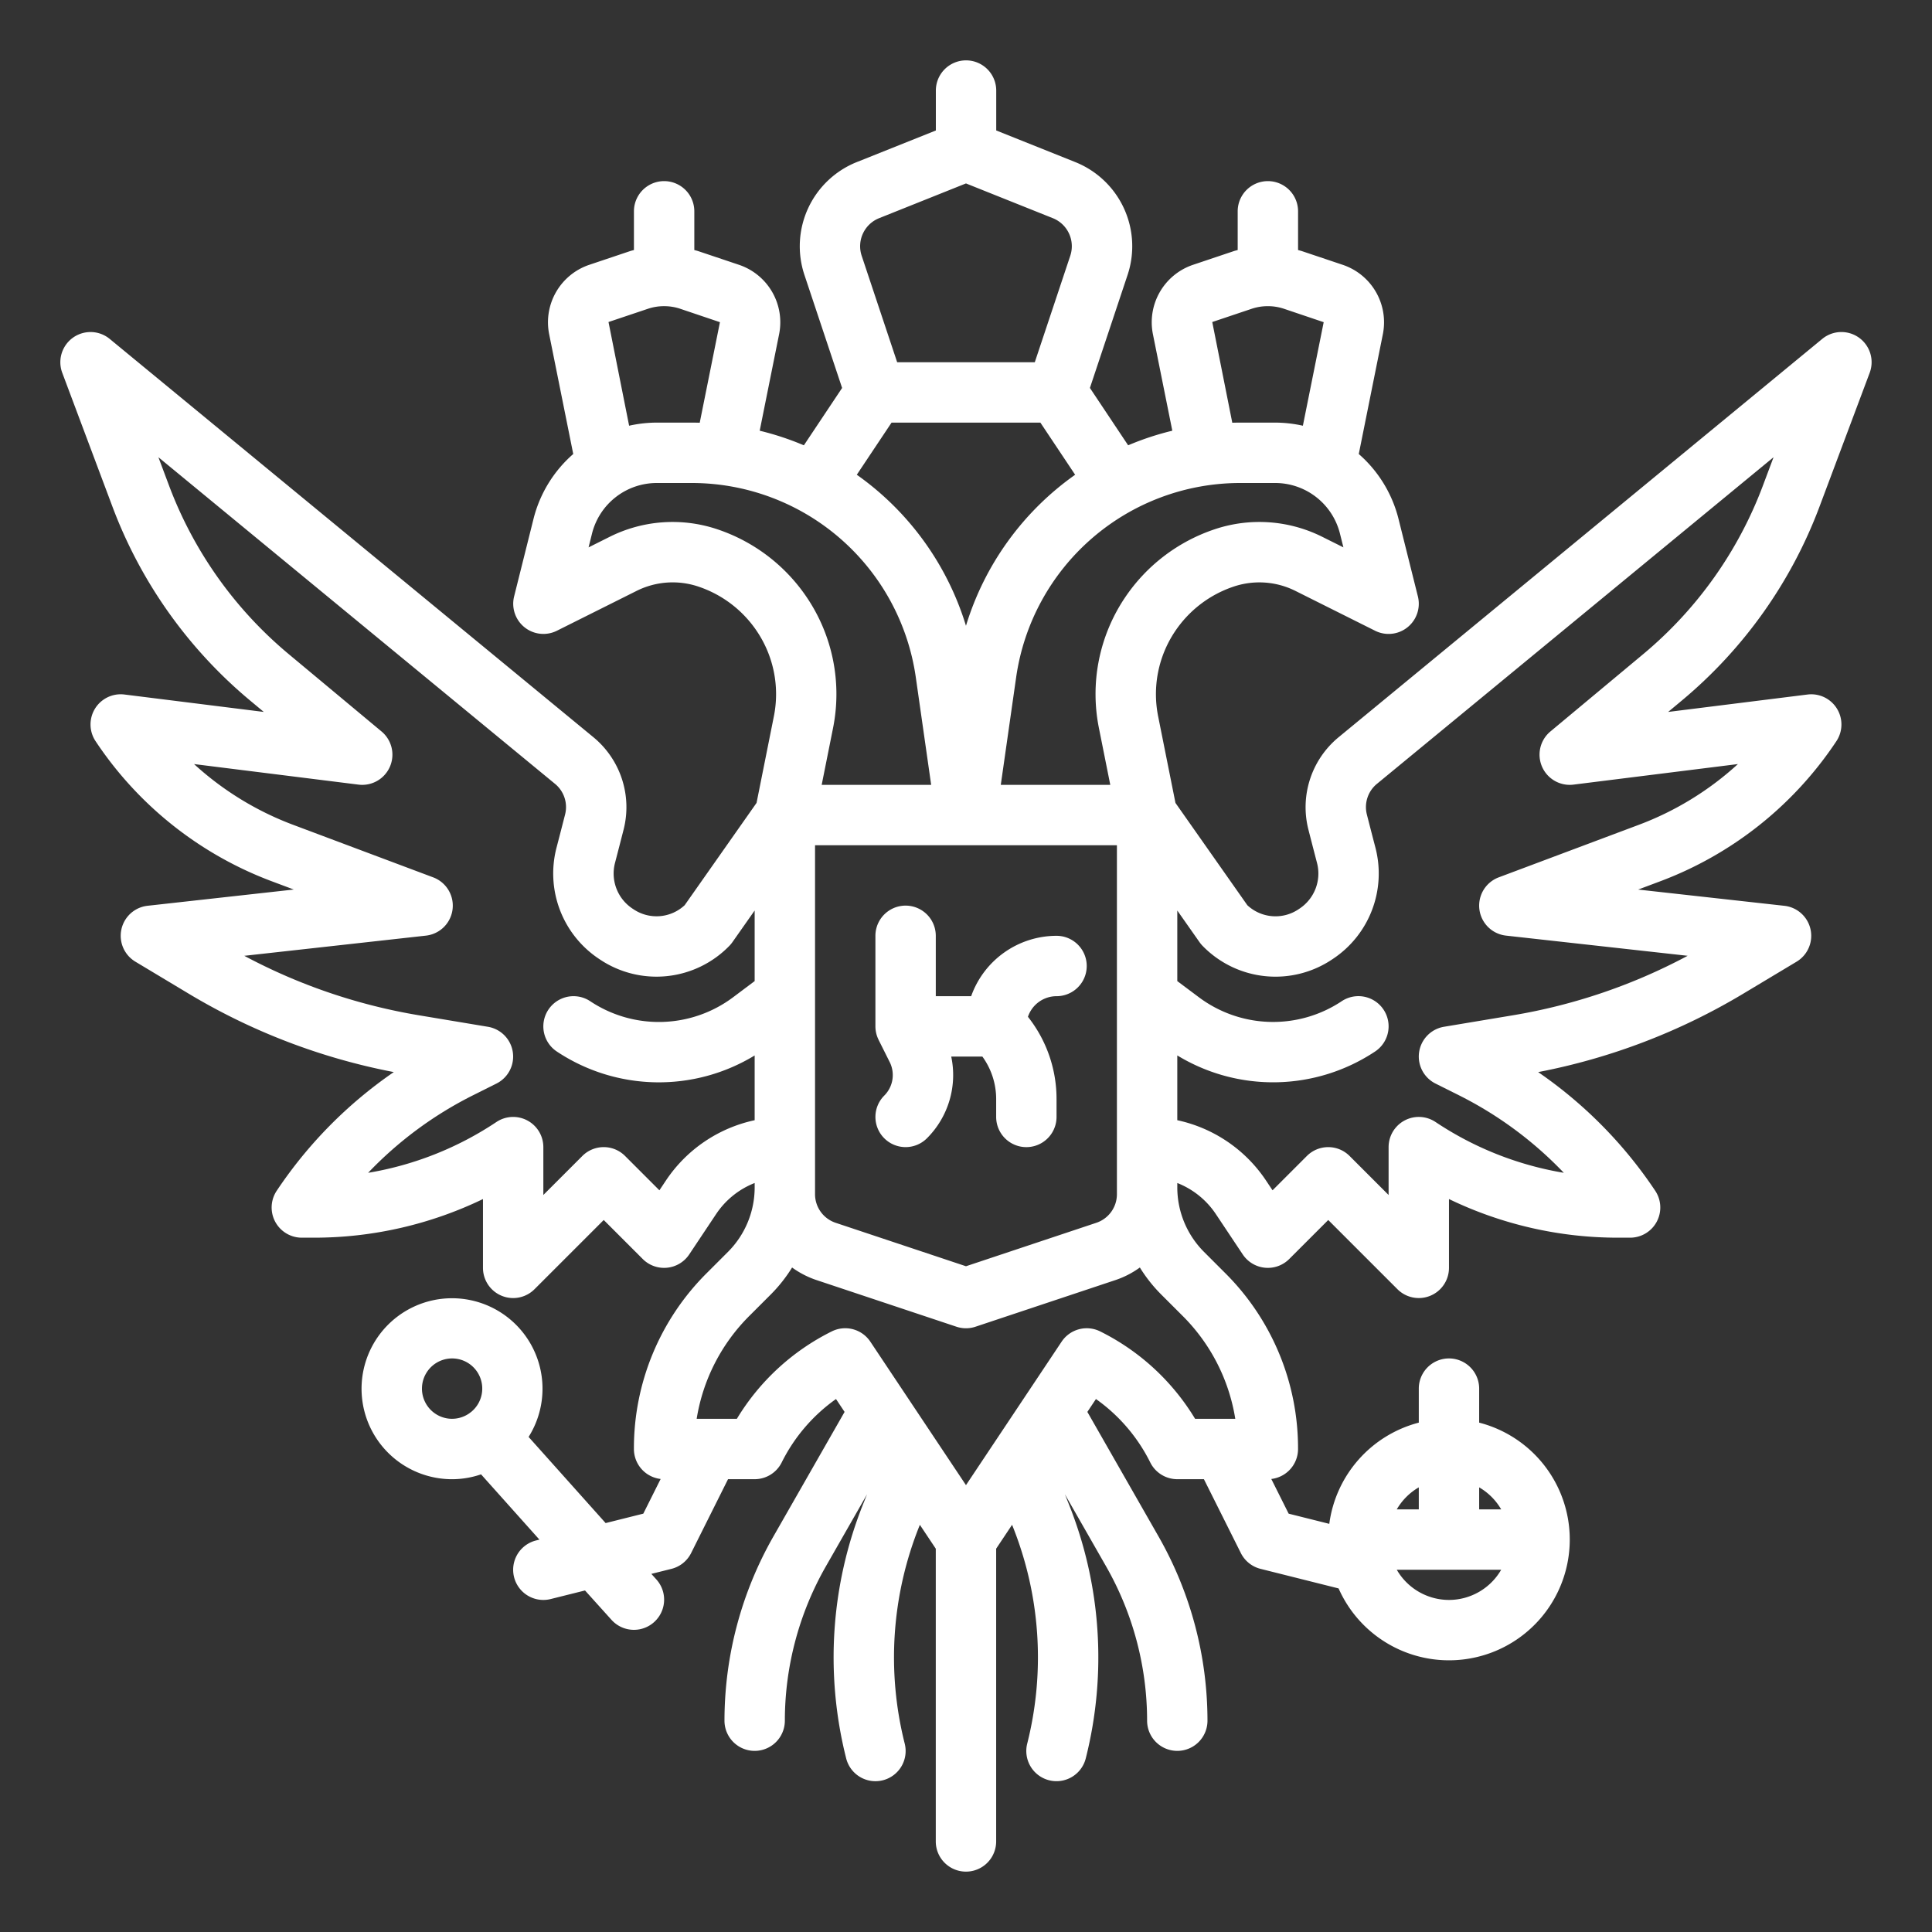 <?xml version="1.0" encoding="UTF-8"?> <svg xmlns="http://www.w3.org/2000/svg" xmlns:xlink="http://www.w3.org/1999/xlink" xmlns:svgjs="http://svgjs.com/svgjs" width="512" height="512" x="0" y="0" viewBox="0 0 512 512" style="enable-background:new 0 0 512 512" xml:space="preserve" class=""><rect x="0" y="0" width="512" height="512" fill="#333333" stroke="none"/> <g> <g xmlns="http://www.w3.org/2000/svg" id="outline"> <path d="M482.165,134.325,495.485,98.8a8,8,0,0,0-12.576-8.984L354.711,195.4a24.025,24.025,0,0,0-7.985,24.392c.719,2.817,1.522,5.931,2.3,8.908a11.145,11.145,0,0,1-4.626,12.082l-.315.21a10.935,10.935,0,0,1-13.527-1.1l-19.049-27.11L306.933,189.9a29.89,29.89,0,0,1,4.468-22.59,30.234,30.234,0,0,1,15.52-11.854,21.379,21.379,0,0,1,16.434,1.168l21.062,10.53a8,8,0,0,0,11.338-9.095l-5.132-20.532a33.662,33.662,0,0,0-10.534-17.206l6.39-31.794a16.065,16.065,0,0,0-10.658-18.352l-10.72-3.6-.1-.033c-.331-.106-.669-.185-1-.279V56a8,8,0,0,0-16,0V66.259c-.334.094-.673.173-1,.279l-.1.033-10.7,3.595a16.072,16.072,0,0,0-10.673,18.365l5.147,25.611a75.457,75.457,0,0,0-11.706,3.868l-10.131-15.2,9.991-29.976a24.023,24.023,0,0,0-13.854-29.873l-20.964-8.385V24a8,8,0,0,0-16,0V34.579L227.03,42.964a24.027,24.027,0,0,0-13.855,29.873l9.993,29.976-10.132,15.2a75.387,75.387,0,0,0-11.706-3.868l5.149-25.618A16.066,16.066,0,0,0,195.82,70.171l-10.72-3.6-.1-.033c-.331-.107-.67-.185-1-.279V56a8,8,0,0,0-16,0V66.259c-.335.094-.673.173-1,.279l-.1.033-10.7,3.595a16.07,16.07,0,0,0-10.673,18.365l6.387,31.786a33.659,33.659,0,0,0-10.532,17.206l-5.134,20.532a8,8,0,0,0,11.339,9.095l21.062-10.53a21.384,21.384,0,0,1,16.434-1.168,30.225,30.225,0,0,1,15.519,11.855,29.888,29.888,0,0,1,4.469,22.589l-4.575,22.878-19.05,27.11a10.934,10.934,0,0,1-13.532,1.1l-.31-.206a11.147,11.147,0,0,1-4.627-12.081c.78-2.977,1.581-6.091,2.3-8.908a24.025,24.025,0,0,0-7.985-24.393L29.079,89.82A8,8,0,0,0,16.5,98.8l13.32,35.521a123.188,123.188,0,0,0,36.415,51.288l3.672,3.059-36.924-4.615a8,8,0,0,0-7.649,12.376,96.852,96.852,0,0,0,46.855,37.181l5.668,2.125-38.75,4.305a8,8,0,0,0-3.232,14.811L49.9,263.27a166.771,166.771,0,0,0,54.458,20.843,116.8,116.8,0,0,0-31.023,31.445A8,8,0,0,0,79.994,328h3.155a102.928,102.928,0,0,0,44.845-10.237V336a8,8,0,0,0,13.656,5.656l18.344-18.343,10.343,10.343a8,8,0,0,0,12.313-1.219l7.125-10.687a21.858,21.858,0,0,1,10.219-8.24v1.209a24.176,24.176,0,0,1-7.017,16.984l-5.68,5.68A65.489,65.489,0,0,0,167.994,384a8,8,0,0,0,7.084,7.943l-4.594,9.188-9.986,2.5-20.413-22.829a23.978,23.978,0,1,0-23.4,11,24.134,24.134,0,0,0,3.135.205,23.768,23.768,0,0,0,7.663-1.291l15.47,17.3-.9.225a8,8,0,1,0,3.881,15.523l9.1-2.274,7.021,7.789a8,8,0,1,0,11.885-10.713l-1.326-1.471,5.324-1.331a8,8,0,0,0,5.215-4.184L192.938,392h7.056a8,8,0,0,0,7.155-4.423,45.31,45.31,0,0,1,14.4-16.82l2.275,3.413-18.87,33.022A98.529,98.529,0,0,0,191.994,456a8,8,0,0,0,16,0,82.508,82.508,0,0,1,10.853-40.869l10.927-19.122-.958,2.394a109.342,109.342,0,0,0-4.583,67.537,8,8,0,1,0,15.522-3.881,93.446,93.446,0,0,1,3.917-57.714l.1-.254,4.22,6.33V488a8,8,0,0,0,16,0V410.417l4.22-6.33.1.254a93.446,93.446,0,0,1,3.917,57.714,8,8,0,1,0,15.522,3.881,109.35,109.35,0,0,0-4.584-67.537l-.958-2.4,10.928,19.125A82.513,82.513,0,0,1,303.994,456a8,8,0,0,0,16,0,98.544,98.544,0,0,0-12.961-48.808l-18.871-33.022,2.275-3.413a45.317,45.317,0,0,1,14.4,16.82A8,8,0,0,0,311.994,392h7.056l9.789,19.577a8,8,0,0,0,5.209,4.182l20.694,5.191a32,32,0,1,0,37.252-43.938V368a8,8,0,0,0-16,0v9.012a32.082,32.082,0,0,0-23.72,26.823l-10.768-2.7-4.6-9.191A8,8,0,0,0,343.994,384a65.49,65.49,0,0,0-19.3-46.617l-5.68-5.68a24.18,24.18,0,0,1-7.017-16.984v-1.209a21.863,21.863,0,0,1,10.219,8.24l7.125,10.687a8,8,0,0,0,12.313,1.219l10.343-10.343,18.343,18.343A8,8,0,0,0,383.994,336V317.759A102.928,102.928,0,0,0,428.839,328h3.155a8,8,0,0,0,6.656-12.438,116.8,116.8,0,0,0-31.022-31.445,166.765,166.765,0,0,0,54.457-20.843l14.025-8.415a8,8,0,0,0-3.232-14.811l-38.75-4.305,5.667-2.125a96.855,96.855,0,0,0,46.856-37.181A8,8,0,0,0,479,184.057l-36.924,4.615,3.672-3.059A123.185,123.185,0,0,0,482.165,134.325ZM118.767,375.93A8,8,0,0,1,119.8,360a7.988,7.988,0,0,1,5.036,14.2c-.156.107-.308.223-.458.342A7.982,7.982,0,0,1,118.767,375.93ZM383.994,424a16,16,0,0,1-13.835-8h27.67A16,16,0,0,1,383.994,424Zm13.835-24h-5.835v-5.835A16.082,16.082,0,0,1,397.829,400Zm-21.835-5.835V400h-5.835A16.1,16.1,0,0,1,375.994,394.161ZM215.994,224h80v92.468a7.99,7.99,0,0,1-5.47,7.59l-34.53,11.51-34.53-11.51a7.99,7.99,0,0,1-5.47-7.59ZM350.511,142.31a37.277,37.277,0,0,0-28.649-2.037,46.306,46.306,0,0,0-23.773,18.158,45.785,45.785,0,0,0-6.846,34.6L294.236,208H265.218l4.072-28.5A59.982,59.982,0,0,1,328.667,128h9.26A17.7,17.7,0,0,1,355.1,141.4l.915,3.657Zm-29.25-56.971,10.663-3.581a13.6,13.6,0,0,1,8.135,0l10.732,3.623-5.515,27.441a33.736,33.736,0,0,0-7.349-.825h-9.26q-1.053,0-2.1.03ZM232.973,57.82l23.021-9.209,23.022,9.209a8.008,8.008,0,0,1,4.618,9.957L274.228,96H237.76l-9.406-28.218A8.008,8.008,0,0,1,232.973,57.82Zm3.3,54.175h39.438l9.212,13.818a76.2,76.2,0,0,0-28.931,40.029,76.217,76.217,0,0,0-28.931-40.029ZM171.924,81.758a13.577,13.577,0,0,1,8.135,0l10.732,3.622-5.355,26.646q-1.054-.029-2.115-.03h-9.26a33.7,33.7,0,0,0-7.338.823L161.26,85.339Zm18.2,58.515a37.273,37.273,0,0,0-28.649,2.037l-5.5,2.751.914-3.658A17.7,17.7,0,0,1,174.061,128h9.26a59.979,59.979,0,0,1,59.377,51.5L246.77,208H217.753l2.992-14.961a45.784,45.784,0,0,0-6.846-34.6A46.306,46.306,0,0,0,190.126,140.273Zm-13.664,172.6-1.712,2.567-9.1-9.1a8,8,0,0,0-11.313,0l-10.343,10.343V304a8,8,0,0,0-12.438-6.657,87,87,0,0,1-34,13.467,100.744,100.744,0,0,1,27.81-20.555l6.2-3.1a8,8,0,0,0-2.262-15.047l-18.12-3.02A150.781,150.781,0,0,1,64.741,253.3l48.136-5.348a8,8,0,0,0,1.926-15.442L77.81,218.632a81.071,81.071,0,0,1-26.385-16.146L95,207.933a8,8,0,0,0,6.114-14.084L76.481,173.321a107.146,107.146,0,0,1-31.676-44.614l-2.827-7.538,105.128,86.576a7.964,7.964,0,0,1,2.654,8.083c-.713,2.788-1.506,5.869-2.277,8.815a27.154,27.154,0,0,0,11.235,29.45l.31.206a26.929,26.929,0,0,0,34.279-3.661,7.829,7.829,0,0,0,.8-.969l5.885-8.375V260l-5.724,4.293a32.821,32.821,0,0,1-37.839,1.05,8,8,0,1,0-8.875,13.313,48.829,48.829,0,0,0,52.438,1.052v17.158A37.8,37.8,0,0,0,176.462,312.871Zm136.915,35.821A49.539,49.539,0,0,1,327.361,376H316.712a61.14,61.14,0,0,0-25.14-23.156,8,8,0,0,0-10.234,2.718l-25.344,38.015L230.65,355.558a8,8,0,0,0-10.233-2.718A61.145,61.145,0,0,0,195.275,376H184.626a49.547,49.547,0,0,1,13.985-27.3l5.68-5.68a39.523,39.523,0,0,0,5.622-7.118,23.978,23.978,0,0,0,6.491,3.337l37.06,12.354a7.992,7.992,0,0,0,5.06,0l37.059-12.354a23.969,23.969,0,0,0,6.492-3.337,39.523,39.523,0,0,0,5.622,7.118ZM435.506,173.321l-24.633,20.528a8,8,0,0,0,6.113,14.084l43.577-5.447a81.065,81.065,0,0,1-26.386,16.146l-36.992,13.873a8,8,0,0,0,1.926,15.442l48.136,5.348A150.807,150.807,0,0,1,400.8,269.084l-18.12,3.02a8,8,0,0,0-2.262,15.047l6.2,3.1a100.754,100.754,0,0,1,27.809,20.555,87,87,0,0,1-34-13.467A8,8,0,0,0,367.994,304v12.686l-10.343-10.343a8,8,0,0,0-11.314,0l-9.1,9.1-1.712-2.567a37.8,37.8,0,0,0-23.531-16.009V279.7a48.829,48.829,0,0,0,52.438-1.052,8,8,0,0,0-8.875-13.313,32.82,32.82,0,0,1-37.838-1.05L311.994,260v-18.7l5.885,8.375a8.011,8.011,0,0,0,.8.969A26.93,26.93,0,0,0,352.96,254.3l.315-.209a27.151,27.151,0,0,0,11.23-29.446c-.771-2.946-1.565-6.028-2.277-8.816a7.965,7.965,0,0,1,2.654-8.083L470.01,121.169l-2.826,7.538A107.151,107.151,0,0,1,435.506,173.321Z" fill="#ffffff" data-original="#000000" style="" class=""></path> <path d="M234.337,301.653a8,8,0,0,0,11.314,0A23.667,23.667,0,0,0,252.084,280h8.255a19.168,19.168,0,0,1,3.655,11.313V296a8,8,0,0,0,16,0v-4.687a35.034,35.034,0,0,0-7.58-21.852,8.009,8.009,0,0,1,7.58-5.461,8,8,0,0,0,0-16,24.038,24.038,0,0,0-22.624,16h-9.376V248a8,8,0,0,0-16,0v24a7.962,7.962,0,0,0,.835,3.542c0,.011,0,.025.01.036l2.94,5.88a7.687,7.687,0,0,1-1.442,8.885A8,8,0,0,0,234.337,301.653Z" fill="#ffffff" data-original="#000000" style="" class=""></path> </g> </g> </svg> 